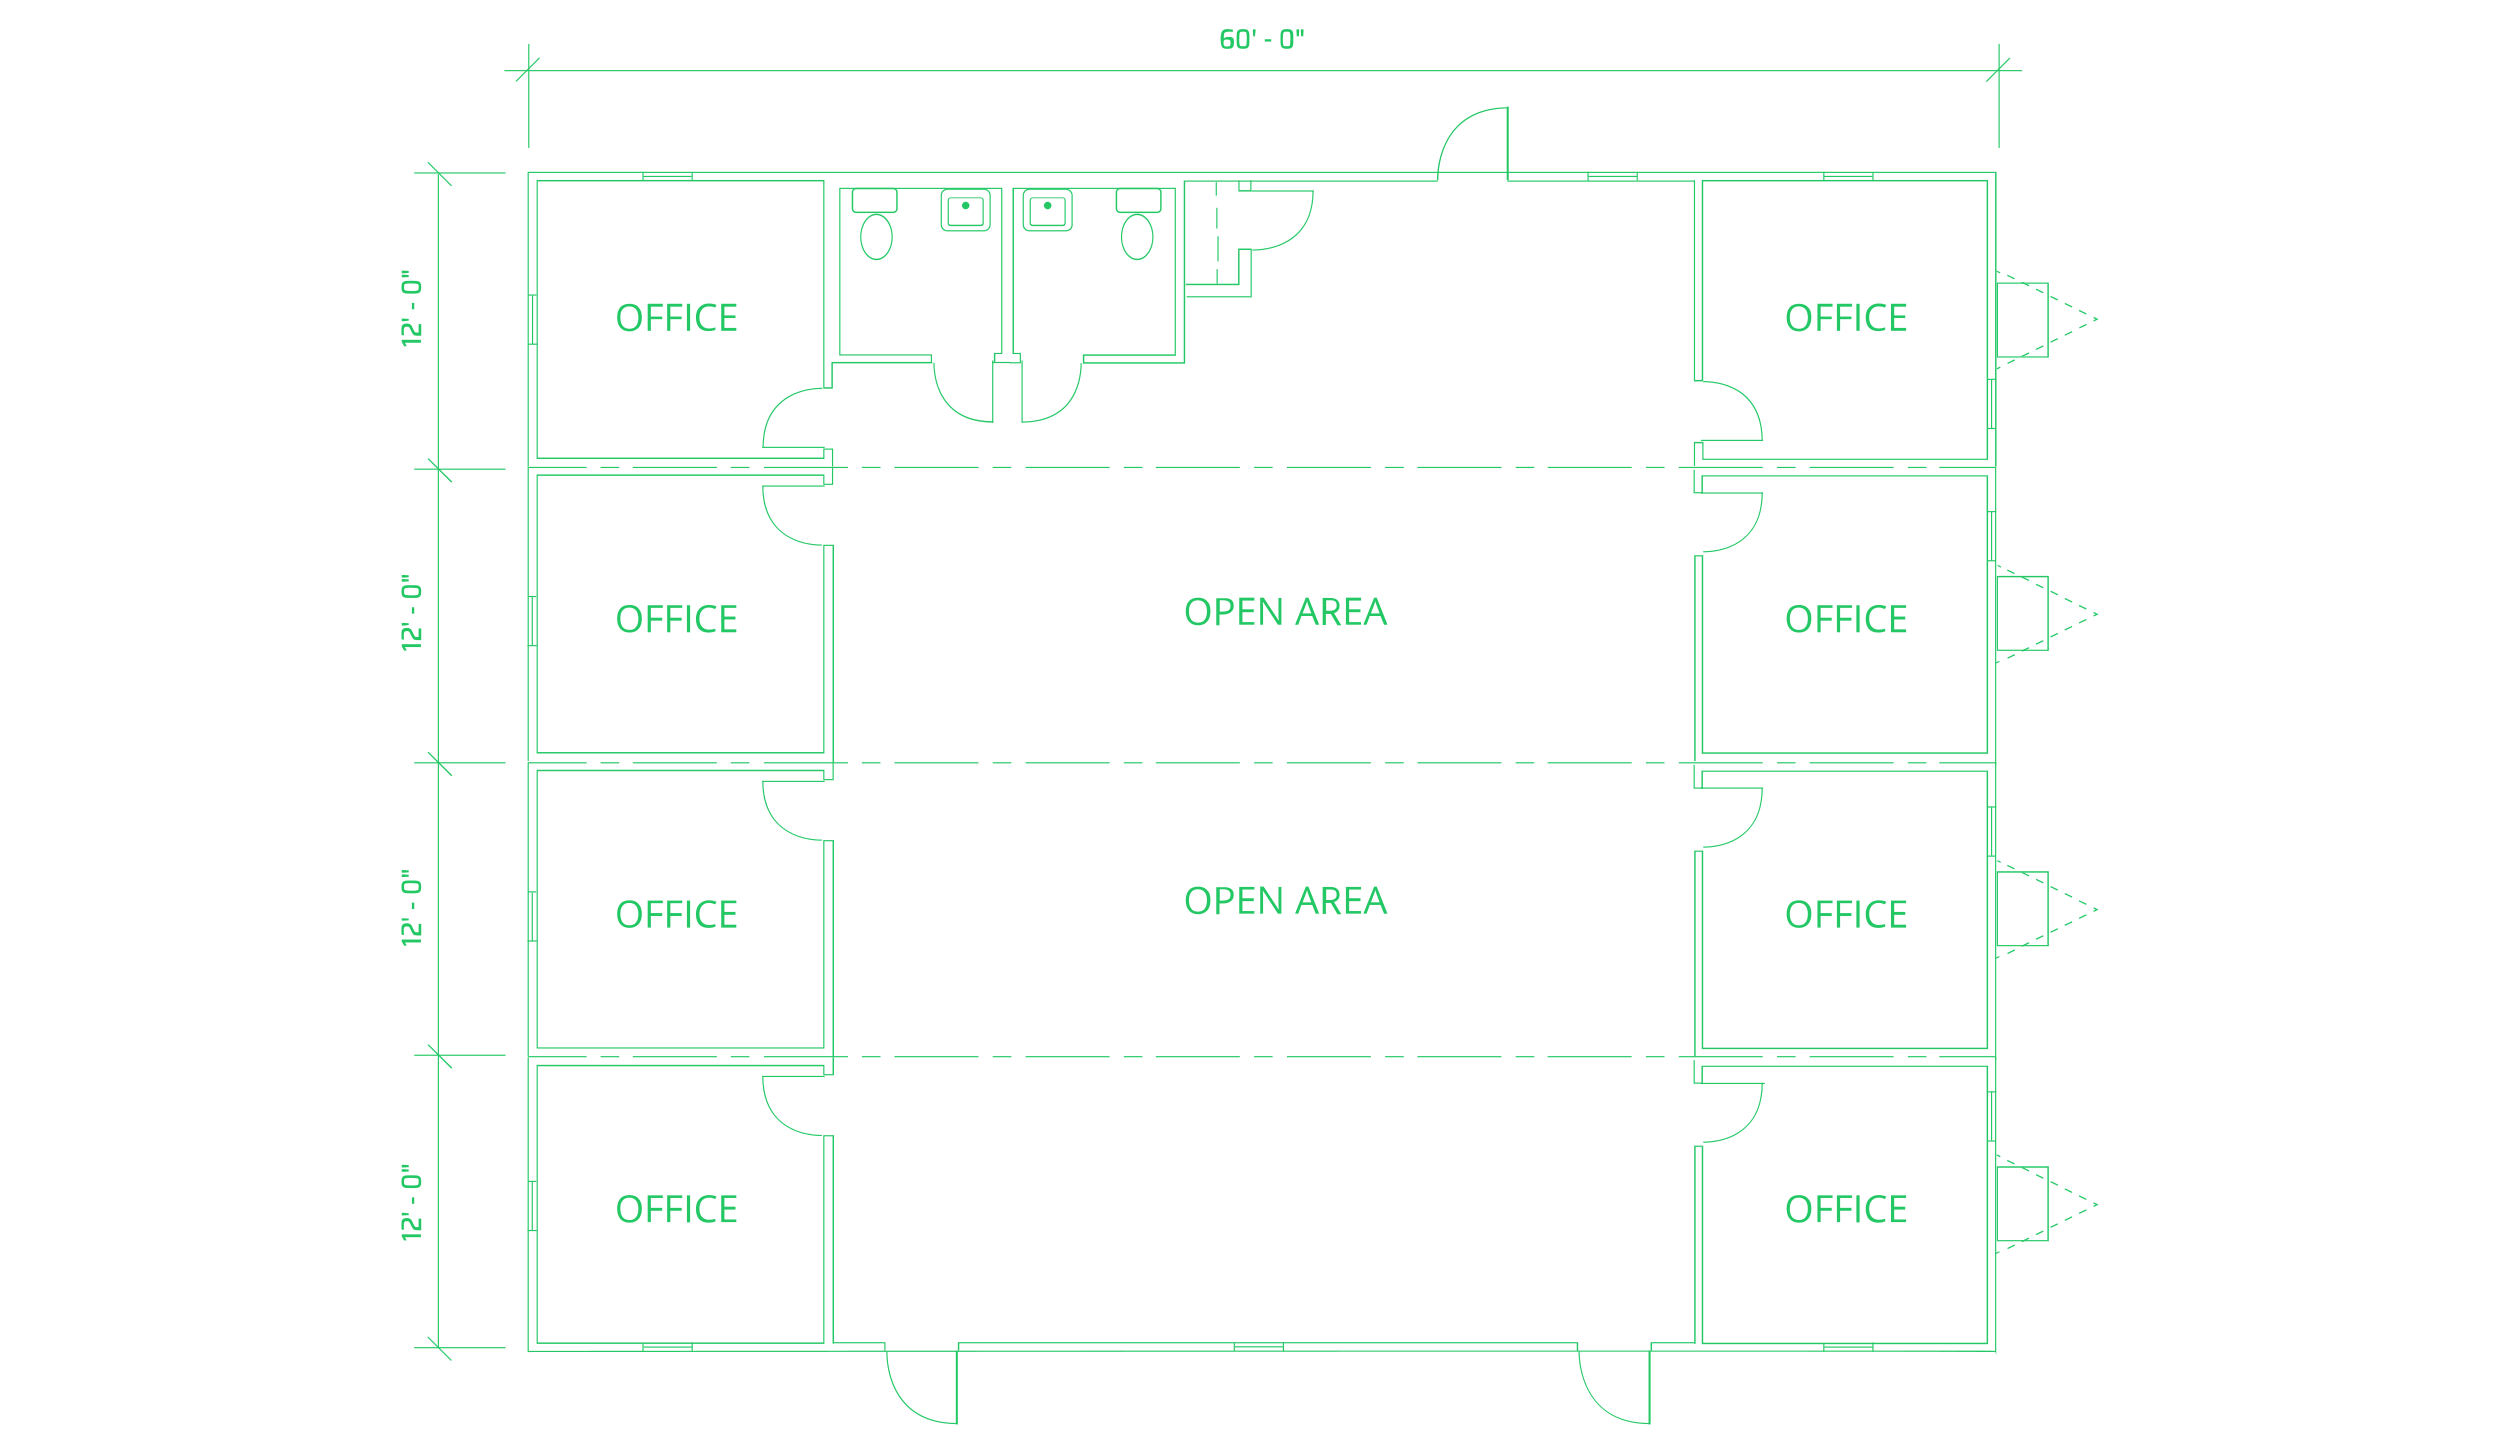 <?xml version="1.0" encoding="utf-8"?>
<!-- Generator: Adobe Illustrator 27.0.0, SVG Export Plug-In . SVG Version: 6.00 Build 0)  -->
<svg version="1.1" id="Layer_1" xmlns="http://www.w3.org/2000/svg" xmlns:xlink="http://www.w3.org/1999/xlink" x="0px" y="0px"
	 viewBox="0 0 860 500" style="enable-background:new 0 0 860 500;" xml:space="preserve">
<style type="text/css">
	.st0{fill:#23C865;}
</style>
<g>
	<polygon class="st0" points="686.8,160.5 686.3,160.5 686.3,59.5 181.9,59.5 181.9,160.5 181.5,160.5 181.5,59.1 686.8,59.1 	"/>
	<rect x="181.7" y="262.2" class="st0" width="20.1" height="0.4"/>
	<rect x="217.7" y="262.2" class="st0" width="28.9" height="0.4"/>
	<rect x="262.8" y="262.2" class="st0" width="28.9" height="0.4"/>
	<rect x="307.7" y="262.2" class="st0" width="28.9" height="0.4"/>
	<rect x="206.6" y="262.2" class="st0" width="6.4" height="0.4"/>
	<rect x="251.4" y="262.2" class="st0" width="6.4" height="0.4"/>
	<rect x="296.5" y="262.2" class="st0" width="6.4" height="0.4"/>
	<rect x="341.5" y="262.2" class="st0" width="6.4" height="0.4"/>
	<rect x="352.8" y="262.2" class="st0" width="28.9" height="0.4"/>
	<rect x="386.6" y="262.2" class="st0" width="6.4" height="0.4"/>
	<rect x="397.6" y="262.2" class="st0" width="28.9" height="0.4"/>
	<rect x="431.4" y="262.2" class="st0" width="6.4" height="0.4"/>
	<rect x="442.7" y="262.2" class="st0" width="28.9" height="0.4"/>
	<rect x="476.5" y="262.2" class="st0" width="6.4" height="0.4"/>
	<rect x="487.6" y="262.2" class="st0" width="28.9" height="0.4"/>
	<rect x="521.4" y="262.2" class="st0" width="6.4" height="0.4"/>
	<rect x="532.4" y="262.2" class="st0" width="28.9" height="0.4"/>
	<rect x="566.2" y="262.2" class="st0" width="6.4" height="0.4"/>
	<rect x="577.5" y="262.2" class="st0" width="28.9" height="0.4"/>
	<rect x="611.3" y="262.2" class="st0" width="6.4" height="0.4"/>
	<rect x="622.5" y="262.2" class="st0" width="28.9" height="0.4"/>
	<rect x="667.1" y="262.2" class="st0" width="19.2" height="0.4"/>
	<rect x="656.3" y="262.2" class="st0" width="6.4" height="0.4"/>
	<rect x="181.7" y="363.3" class="st0" width="20.1" height="0.4"/>
	<rect x="217.7" y="363.3" class="st0" width="28.9" height="0.4"/>
	<rect x="262.8" y="363.3" class="st0" width="28.9" height="0.4"/>
	<rect x="307.7" y="363.3" class="st0" width="28.9" height="0.4"/>
	<rect x="206.6" y="363.3" class="st0" width="6.4" height="0.4"/>
	<rect x="251.4" y="363.3" class="st0" width="6.4" height="0.4"/>
	<rect x="296.5" y="363.3" class="st0" width="6.4" height="0.4"/>
	<rect x="341.5" y="363.3" class="st0" width="6.4" height="0.4"/>
	<rect x="352.8" y="363.3" class="st0" width="28.9" height="0.4"/>
	<rect x="386.6" y="363.3" class="st0" width="6.4" height="0.4"/>
	<rect x="397.6" y="363.3" class="st0" width="28.9" height="0.4"/>
	<rect x="431.4" y="363.3" class="st0" width="6.4" height="0.4"/>
	<rect x="442.7" y="363.3" class="st0" width="28.9" height="0.4"/>
	<rect x="476.5" y="363.3" class="st0" width="6.4" height="0.4"/>
	<rect x="487.6" y="363.3" class="st0" width="28.9" height="0.4"/>
	<rect x="521.4" y="363.3" class="st0" width="6.4" height="0.4"/>
	<rect x="532.4" y="363.3" class="st0" width="28.9" height="0.4"/>
	<rect x="566.2" y="363.3" class="st0" width="6.4" height="0.4"/>
	<rect x="577.5" y="363.3" class="st0" width="28.9" height="0.4"/>
	<rect x="611.3" y="363.3" class="st0" width="6.4" height="0.4"/>
	<rect x="622.5" y="363.3" class="st0" width="28.9" height="0.4"/>
	<rect x="667.1" y="363.3" class="st0" width="19.2" height="0.4"/>
	<rect x="656.3" y="363.3" class="st0" width="6.4" height="0.4"/>
	<polygon class="st0" points="583.1,160.3 582.7,160.3 582.7,152 586,152 586,157.8 683.4,157.8 683.4,62.4 585.9,62.4 585.9,131.2 
		582.7,131.2 582.7,62 583.1,62 583.1,130.7 585.4,130.7 585.4,61.9 683.9,61.9 683.9,158.2 585.6,158.2 585.6,152.5 583.1,152.5 	
		"/>
	<rect x="341.3" y="124.5" class="st0" width="6.4" height="0.4"/>
	<polygon class="st0" points="286.6,160.5 286.2,160.5 286.2,154.7 283.6,154.7 283.6,157.9 184.6,157.9 184.6,61.9 283.6,61.9 
		283.6,133.2 286,133.2 286,124.5 320.7,124.5 320.7,125 286.5,125 286.5,133.7 283.2,133.7 283.2,62.4 185,62.4 185,157.4 
		283.2,157.4 283.2,154.3 286.6,154.3 	"/>
	<polygon class="st0" points="320.6,124.8 320.2,124.8 320.2,122.3 288.7,122.3 288.7,64.6 344.8,64.6 344.8,121.8 342.4,121.8 
		342.4,124.5 341.9,124.5 341.9,121.4 344.4,121.4 344.4,65 289.1,65 289.1,121.9 320.6,121.9 	"/>
	<rect x="341.3" y="124" class="st0" width="0.4" height="21.4"/>
	<path class="st0" d="M341.7,145.4c-6.6,0-11.7-1.9-15.3-5.7c-5.7-6-5.3-14.9-5.3-14.9l0.4,0c0,0.1-0.4,8.7,5.2,14.6
		c3.5,3.7,8.5,5.5,15,5.5V145.4z"/>
	<rect x="585.1" y="151.3" class="st0" width="21.4" height="0.4"/>
	<path class="st0" d="M606.4,151.7H606c0-6.5-1.9-11.5-5.5-15c-5.9-5.6-14.5-5.2-14.6-5.2l0-0.4c0.1,0,8.9-0.4,14.9,5.3
		C604.5,140,606.4,145.1,606.4,151.7"/>
	<polygon class="st0" points="430.6,102.3 408.2,102.3 408.2,101.9 430.2,101.9 430.2,86 426.4,86 426.4,98.1 407.9,98.1 
		407.9,97.6 425.9,97.6 425.9,85.5 430.6,85.5 	"/>
	<polygon class="st0" points="430.5,65.9 426,65.9 426,62.1 426.4,62.1 426.4,65.4 430.1,65.4 430.1,62.1 430.5,62.1 	"/>
	<rect x="418.2" y="62.7" class="st0" width="0.4" height="4.6"/>
	<rect x="418.4" y="71.5" class="st0" width="0.4" height="7.1"/>
	<rect x="418.8" y="81.3" class="st0" width="0.4" height="8.6"/>
	<rect x="418.5" y="92.6" class="st0" width="0.4" height="5"/>
	<path class="st0" d="M301.5,89.5c-3.1,0-5.6-3.6-5.6-8c0-4.4,2.5-8,5.6-8c3.1,0,5.6,3.6,5.6,8C307.1,85.9,304.6,89.5,301.5,89.5
		 M301.5,74c-2.9,0-5.2,3.4-5.2,7.5c0,4.1,2.3,7.5,5.2,7.5c2.9,0,5.2-3.4,5.2-7.5C306.7,77.4,304.3,74,301.5,74"/>
	<path class="st0" d="M307.3,73.3h-12.8c-0.8,0-1.5-0.7-1.5-1.5v-5.7c0-0.8,0.7-1.5,1.5-1.5h12.8c0.8,0,1.5,0.7,1.5,1.5v5.7
		C308.8,72.6,308.1,73.3,307.3,73.3 M294.5,65.1c-0.6,0-1,0.5-1,1v5.7c0,0.6,0.5,1,1,1h12.8c0.6,0,1-0.5,1-1v-5.7c0-0.6-0.5-1-1-1
		H294.5z"/>
	<path class="st0" d="M338.5,79.6h-12.6c-1.3,0-2.3-1-2.3-2.3V67.2c0-1.3,1-2.3,2.3-2.3h12.6c1.3,0,2.3,1.1,2.3,2.3v10.1
		C340.8,78.5,339.8,79.6,338.5,79.6 M325.9,65.3c-1,0-1.9,0.9-1.9,1.9v10.1c0,1,0.9,1.9,1.9,1.9h12.6c1,0,1.9-0.9,1.9-1.9V67.2
		c0-1-0.9-1.9-1.9-1.9H325.9z"/>
	<path class="st0" d="M337.4,77.8H327c-0.6,0-1-0.5-1-1v-7.9c0-0.6,0.5-1,1-1h10.4c0.6,0,1,0.5,1,1v7.9
		C338.5,77.3,338,77.8,337.4,77.8 M327,68.2c-0.3,0-0.6,0.3-0.6,0.6v7.9c0,0.3,0.3,0.6,0.6,0.6h10.4c0.3,0,0.6-0.3,0.6-0.6v-7.9
		c0-0.3-0.3-0.6-0.6-0.6H327z"/>
	<path class="st0" d="M332.2,72c-0.7,0-1.3-0.6-1.3-1.3c0-0.7,0.6-1.3,1.3-1.3c0.7,0,1.3,0.6,1.3,1.3C333.5,71.4,332.9,72,332.2,72"
		/>
	<path class="st0" d="M704.8,123h-17.9V97.2h17.9V123z M687.3,122.6h17V97.6h-17V122.6z"/>
	
		<rect x="687.3" y="92.6" transform="matrix(0.439 -0.898 0.898 0.439 301.914 670.012)" class="st0" width="0.4" height="1.3"/>
	<path class="st0" d="M717.6,108.2l-2.5-1.2l0.2-0.4l2.5,1.2L717.6,108.2z M712.7,105.8l-2.5-1.2l0.2-0.4l2.5,1.2L712.7,105.8z
		 M707.8,103.4l-2.5-1.2l0.2-0.4l2.5,1.2L707.8,103.4z M702.8,100.9l-2.5-1.2l0.2-0.4l2.5,1.2L702.8,100.9z M697.9,98.5l-2.5-1.2
		l0.2-0.4l2.5,1.2L697.9,98.5z M692.9,96.1l-2.5-1.2l0.2-0.4l2.5,1.2L692.9,96.1z"/>
	<polygon class="st0" points="720.3,110.6 720.1,110.2 720.9,109.8 720.1,109.4 720.3,109 721.9,109.8 	"/>
	<path class="st0" d="M690.7,125.2l-0.2-0.4l2.5-1.2l0.2,0.4L690.7,125.2z M695.6,122.8l-0.2-0.4l2.5-1.2l0.2,0.4L695.6,122.8z
		 M700.5,120.4l-0.2-0.4l2.5-1.2l0.2,0.4L700.5,120.4z M705.5,117.9l-0.2-0.4l2.5-1.2l0.2,0.4L705.5,117.9z M710.4,115.5l-0.2-0.4
		l2.5-1.2l0.2,0.4L710.4,115.5z M715.4,113l-0.2-0.4l2.5-1.2l0.2,0.4L715.4,113z"/>
	<polygon class="st0" points="687,127.1 686.8,126.7 688,126.1 688.2,126.5 	"/>
	<path class="st0" d="M220.8,109.2c0,1.5-0.4,2.7-1.1,3.5c-0.8,0.8-1.8,1.3-3.1,1.3c-1.4,0-2.4-0.4-3.2-1.3c-0.7-0.8-1.1-2-1.1-3.5
		c0-1.5,0.4-2.7,1.1-3.5c0.7-0.8,1.8-1.2,3.2-1.2c1.3,0,2.4,0.4,3.1,1.3C220.4,106.5,220.8,107.7,220.8,109.2 M213.4,109.2
		c0,1.3,0.3,2.2,0.8,2.9c0.5,0.6,1.3,1,2.3,1c1,0,1.8-0.3,2.3-1c0.5-0.6,0.8-1.6,0.8-2.9c0-1.2-0.3-2.2-0.8-2.8
		c-0.5-0.6-1.3-1-2.3-1c-1,0-1.8,0.3-2.3,1C213.6,107,213.4,107.9,213.4,109.2"/>
	<polygon class="st0" points="223.9,113.8 222.8,113.8 222.8,104.5 228,104.5 228,105.5 223.9,105.5 223.9,108.9 227.8,108.9 
		227.8,109.8 223.9,109.8 	"/>
	<polygon class="st0" points="230.6,113.8 229.5,113.8 229.5,104.5 234.7,104.5 234.7,105.5 230.6,105.5 230.6,108.9 234.5,108.9 
		234.5,109.8 230.6,109.8 	"/>
	<rect x="236.3" y="104.5" class="st0" width="1.1" height="9.3"/>
	<path class="st0" d="M243.9,105.4c-1,0-1.8,0.3-2.4,1c-0.6,0.7-0.9,1.6-0.9,2.8c0,1.2,0.3,2.2,0.9,2.8c0.6,0.7,1.4,1,2.4,1
		c0.6,0,1.4-0.1,2.2-0.4v0.9c-0.6,0.2-1.4,0.4-2.4,0.4c-1.4,0-2.4-0.4-3.2-1.2c-0.7-0.8-1.1-2-1.1-3.5c0-1,0.2-1.8,0.5-2.5
		c0.4-0.7,0.9-1.3,1.6-1.7c0.7-0.4,1.5-0.6,2.4-0.6c1,0,1.8,0.2,2.6,0.5l-0.5,0.9C245.3,105.5,244.6,105.4,243.9,105.4"/>
	<polygon class="st0" points="253.3,113.8 248.1,113.8 248.1,104.5 253.3,104.5 253.3,105.5 249.2,105.5 249.2,108.5 253,108.5 
		253,109.4 249.2,109.4 249.2,112.8 253.3,112.8 	"/>
	<path class="st0" d="M623.1,109.2c0,1.5-0.4,2.7-1.1,3.5c-0.8,0.8-1.8,1.3-3.1,1.3c-1.4,0-2.4-0.4-3.2-1.3c-0.7-0.8-1.1-2-1.1-3.5
		c0-1.5,0.4-2.7,1.1-3.5c0.7-0.8,1.8-1.2,3.2-1.2c1.3,0,2.4,0.4,3.1,1.3C622.8,106.5,623.1,107.7,623.1,109.2 M615.7,109.2
		c0,1.3,0.3,2.2,0.8,2.9c0.5,0.6,1.3,1,2.3,1c1,0,1.8-0.3,2.3-1c0.5-0.6,0.8-1.6,0.8-2.9c0-1.2-0.3-2.2-0.8-2.8
		c-0.5-0.6-1.3-1-2.3-1c-1,0-1.8,0.3-2.3,1C616,107,615.7,107.9,615.7,109.2"/>
	<polygon class="st0" points="626.3,113.8 625.2,113.8 625.2,104.5 630.4,104.5 630.4,105.5 626.3,105.5 626.3,108.9 630.1,108.9 
		630.1,109.8 626.3,109.8 	"/>
	<polygon class="st0" points="633,113.8 631.9,113.8 631.9,104.5 637.1,104.5 637.1,105.5 633,105.5 633,108.9 636.9,108.9 
		636.9,109.8 633,109.8 	"/>
	<rect x="638.6" y="104.5" class="st0" width="1.1" height="9.3"/>
	<path class="st0" d="M646.3,105.4c-1,0-1.8,0.3-2.4,1c-0.6,0.7-0.9,1.6-0.9,2.8c0,1.2,0.3,2.2,0.9,2.8c0.6,0.7,1.4,1,2.4,1
		c0.6,0,1.4-0.1,2.2-0.4v0.9c-0.6,0.2-1.4,0.4-2.4,0.4c-1.4,0-2.4-0.4-3.2-1.2c-0.7-0.8-1.1-2-1.1-3.5c0-1,0.2-1.8,0.5-2.5
		c0.4-0.7,0.9-1.3,1.6-1.7c0.7-0.4,1.5-0.6,2.4-0.6c1,0,1.8,0.2,2.6,0.5l-0.5,0.9C647.7,105.5,647,105.4,646.3,105.4"/>
	<polygon class="st0" points="655.7,113.8 650.5,113.8 650.5,104.5 655.7,104.5 655.7,105.5 651.6,105.5 651.6,108.5 655.4,108.5 
		655.4,109.4 651.6,109.4 651.6,112.8 655.7,112.8 	"/>
	<path class="st0" d="M220.8,314.4c0,1.5-0.4,2.7-1.1,3.5c-0.8,0.8-1.8,1.3-3.1,1.3c-1.4,0-2.4-0.4-3.2-1.3c-0.7-0.8-1.1-2-1.1-3.5
		c0-1.5,0.4-2.7,1.1-3.5c0.7-0.8,1.8-1.2,3.2-1.2c1.3,0,2.4,0.4,3.1,1.3C220.4,311.7,220.8,312.9,220.8,314.4 M213.4,314.4
		c0,1.3,0.3,2.2,0.8,2.9c0.5,0.7,1.3,1,2.3,1c1,0,1.8-0.3,2.3-1c0.5-0.6,0.8-1.6,0.8-2.9c0-1.2-0.3-2.2-0.8-2.8
		c-0.5-0.6-1.3-1-2.3-1c-1,0-1.8,0.3-2.3,1C213.6,312.2,213.4,313.2,213.4,314.4"/>
	<polygon class="st0" points="223.9,319.1 222.8,319.1 222.8,309.8 228,309.8 228,310.7 223.9,310.7 223.9,314.1 227.8,314.1 
		227.8,315.1 223.9,315.1 	"/>
	<polygon class="st0" points="230.6,319.1 229.5,319.1 229.5,309.8 234.7,309.8 234.7,310.7 230.6,310.7 230.6,314.1 234.5,314.1 
		234.5,315.1 230.6,315.1 	"/>
	<rect x="236.3" y="309.8" class="st0" width="1.1" height="9.3"/>
	<path class="st0" d="M243.9,310.6c-1,0-1.8,0.3-2.4,1c-0.6,0.7-0.9,1.6-0.9,2.8c0,1.2,0.3,2.2,0.9,2.8c0.6,0.7,1.4,1,2.4,1
		c0.6,0,1.4-0.1,2.2-0.3v0.9c-0.6,0.2-1.4,0.4-2.4,0.4c-1.4,0-2.4-0.4-3.2-1.2c-0.7-0.8-1.1-2-1.1-3.5c0-1,0.2-1.8,0.5-2.5
		c0.4-0.7,0.9-1.3,1.6-1.7c0.7-0.4,1.5-0.6,2.4-0.6c1,0,1.8,0.2,2.6,0.5l-0.5,0.9C245.3,310.8,244.6,310.6,243.9,310.6"/>
	<polygon class="st0" points="253.3,319.1 248.1,319.1 248.1,309.8 253.3,309.8 253.3,310.7 249.2,310.7 249.2,313.7 253,313.7 
		253,314.7 249.2,314.7 249.2,318.1 253.3,318.1 	"/>
	<path class="st0" d="M416.4,210.3c0,1.5-0.4,2.7-1.1,3.5c-0.8,0.9-1.8,1.3-3.1,1.3c-1.4,0-2.4-0.4-3.2-1.3c-0.7-0.8-1.1-2-1.1-3.5
		c0-1.5,0.4-2.7,1.1-3.5s1.8-1.2,3.2-1.2c1.3,0,2.4,0.4,3.1,1.3C416.1,207.6,416.4,208.8,416.4,210.3 M409,210.3
		c0,1.3,0.3,2.2,0.8,2.9c0.5,0.6,1.3,1,2.3,1c1,0,1.8-0.3,2.3-1c0.5-0.6,0.8-1.6,0.8-2.9c0-1.2-0.3-2.2-0.8-2.8
		c-0.5-0.6-1.3-1-2.3-1c-1,0-1.8,0.3-2.3,1C409.3,208.1,409,209,409,210.3"/>
	<path class="st0" d="M424.4,208.4c0,0.9-0.3,1.7-1,2.2c-0.6,0.5-1.6,0.8-2.8,0.8h-1.1v3.7h-1.1v-9.3h2.4
		C423.2,205.6,424.4,206.5,424.4,208.4 M419.6,210.4h1c1,0,1.7-0.2,2.1-0.5c0.4-0.3,0.6-0.8,0.6-1.5c0-0.6-0.2-1.1-0.6-1.4
		c-0.4-0.3-1-0.5-1.9-0.5h-1.2V210.4z"/>
	<polygon class="st0" points="431.5,214.9 426.3,214.9 426.3,205.6 431.5,205.6 431.5,206.6 427.4,206.6 427.4,209.6 431.3,209.6 
		431.3,210.6 427.4,210.6 427.4,214 431.5,214 	"/>
	<path class="st0" d="M440.8,214.9h-1.2l-5.1-7.8h-0.1c0.1,0.9,0.1,1.8,0.1,2.5v5.3h-1v-9.3h1.2l5.1,7.8h0.1c0-0.1,0-0.5-0.1-1.1
		c0-0.6,0-1.1,0-1.3v-5.3h1V214.9z"/>
	<path class="st0" d="M452.6,214.9l-1.2-3h-3.7l-1.1,3h-1.1l3.7-9.3h0.9l3.7,9.3H452.6z M451.1,211l-1.1-2.9
		c-0.1-0.4-0.3-0.8-0.4-1.3c-0.1,0.4-0.2,0.9-0.4,1.3l-1.1,2.9H451.1z"/>
	<path class="st0" d="M456.1,211.1v3.9H455v-9.3h2.5c1.1,0,2,0.2,2.5,0.7c0.5,0.4,0.8,1.1,0.8,2c0,1.2-0.6,2.1-1.9,2.5l2.5,4.2h-1.3
		l-2.3-3.9H456.1z M456.1,210.1h1.5c0.8,0,1.3-0.2,1.7-0.5c0.4-0.3,0.5-0.8,0.5-1.4c0-0.6-0.2-1.1-0.5-1.3c-0.4-0.3-0.9-0.4-1.7-0.4
		h-1.4V210.1z"/>
	<polygon class="st0" points="468.2,214.9 463,214.9 463,205.6 468.2,205.6 468.2,206.6 464.1,206.6 464.1,209.6 468,209.6 
		468,210.6 464.1,210.6 464.1,214 468.2,214 	"/>
	<path class="st0" d="M476.1,214.9l-1.2-3h-3.7l-1.1,3H469l3.7-9.3h0.9l3.7,9.3H476.1z M474.6,211l-1.1-2.9
		c-0.1-0.4-0.3-0.8-0.4-1.3c-0.1,0.4-0.2,0.9-0.4,1.3l-1.1,2.9H474.6z"/>
	<path class="st0" d="M416.4,309.7c0,1.5-0.4,2.7-1.1,3.5c-0.8,0.8-1.8,1.3-3.1,1.3c-1.4,0-2.4-0.4-3.2-1.3c-0.7-0.8-1.1-2-1.1-3.5
		c0-1.5,0.4-2.7,1.1-3.5c0.7-0.8,1.8-1.2,3.2-1.2c1.3,0,2.4,0.4,3.1,1.3C416.1,307,416.4,308.2,416.4,309.7 M409,309.7
		c0,1.3,0.3,2.2,0.8,2.9c0.5,0.7,1.3,1,2.3,1c1,0,1.8-0.3,2.3-1c0.5-0.6,0.8-1.6,0.8-2.9c0-1.2-0.3-2.2-0.8-2.8
		c-0.5-0.6-1.3-1-2.3-1c-1,0-1.8,0.3-2.3,1C409.3,307.5,409,308.4,409,309.7"/>
	<path class="st0" d="M424.4,307.8c0,0.9-0.3,1.7-1,2.2c-0.6,0.5-1.6,0.8-2.8,0.8h-1.1v3.7h-1.1v-9.3h2.4
		C423.2,305.1,424.4,306,424.4,307.8 M419.6,309.8h1c1,0,1.7-0.2,2.1-0.5c0.4-0.3,0.6-0.8,0.6-1.5c0-0.6-0.2-1.1-0.6-1.4
		c-0.4-0.3-1-0.5-1.9-0.5h-1.2V309.8z"/>
	<polygon class="st0" points="431.5,314.3 426.3,314.3 426.3,305.1 431.5,305.1 431.5,306 427.4,306 427.4,309 431.3,309 431.3,310 
		427.4,310 427.4,313.4 431.5,313.4 	"/>
	<path class="st0" d="M440.8,314.3h-1.2l-5.1-7.8h-0.1c0.1,0.9,0.1,1.8,0.1,2.5v5.3h-1v-9.3h1.2l5.1,7.8h0.1c0-0.1,0-0.5-0.1-1.1
		c0-0.6,0-1.1,0-1.3v-5.3h1V314.3z"/>
	<path class="st0" d="M452.6,314.3l-1.2-3h-3.7l-1.1,3h-1.1l3.7-9.3h0.9l3.7,9.3H452.6z M451.1,310.4l-1.1-2.9
		c-0.1-0.4-0.3-0.8-0.4-1.3c-0.1,0.4-0.2,0.9-0.4,1.3l-1.1,2.9H451.1z"/>
	<path class="st0" d="M456.1,310.5v3.9H455v-9.3h2.5c1.1,0,2,0.2,2.5,0.7c0.5,0.4,0.8,1.1,0.8,2c0,1.2-0.6,2.1-1.9,2.5l2.5,4.2h-1.3
		l-2.3-3.9H456.1z M456.1,309.6h1.5c0.8,0,1.3-0.2,1.7-0.5c0.4-0.3,0.5-0.8,0.5-1.4c0-0.6-0.2-1.1-0.5-1.3c-0.4-0.3-0.9-0.4-1.7-0.4
		h-1.4V309.6z"/>
	<polygon class="st0" points="468.2,314.3 463,314.3 463,305.1 468.2,305.1 468.2,306 464.1,306 464.1,309 468,309 468,310 
		464.1,310 464.1,313.4 468.2,313.4 	"/>
	<path class="st0" d="M476.1,314.3l-1.2-3h-3.7l-1.1,3H469l3.7-9.3h0.9l3.7,9.3H476.1z M474.6,310.4l-1.1-2.9
		c-0.1-0.4-0.3-0.8-0.4-1.3c-0.1,0.4-0.2,0.9-0.4,1.3l-1.1,2.9H474.6z"/>
	<path class="st0" d="M623.1,314.4c0,1.5-0.4,2.7-1.1,3.5c-0.8,0.8-1.8,1.3-3.1,1.3c-1.4,0-2.4-0.4-3.2-1.3c-0.7-0.8-1.1-2-1.1-3.5
		c0-1.5,0.4-2.7,1.1-3.5c0.7-0.8,1.8-1.2,3.2-1.2c1.3,0,2.4,0.4,3.1,1.3C622.8,311.7,623.1,312.9,623.1,314.4 M615.7,314.4
		c0,1.3,0.3,2.2,0.8,2.9c0.5,0.7,1.3,1,2.3,1c1,0,1.8-0.3,2.3-1c0.5-0.6,0.8-1.6,0.8-2.9c0-1.2-0.3-2.2-0.8-2.8
		c-0.5-0.6-1.3-1-2.3-1c-1,0-1.8,0.3-2.3,1C616,312.2,615.7,313.2,615.7,314.4"/>
	<polygon class="st0" points="626.3,319.1 625.2,319.1 625.2,309.8 630.4,309.8 630.4,310.7 626.3,310.7 626.3,314.1 630.1,314.1 
		630.1,315.1 626.3,315.1 	"/>
	<polygon class="st0" points="633,319.1 631.9,319.1 631.9,309.8 637.1,309.8 637.1,310.7 633,310.7 633,314.1 636.9,314.1 
		636.9,315.1 633,315.1 	"/>
	<rect x="638.6" y="309.8" class="st0" width="1.1" height="9.3"/>
	<path class="st0" d="M646.3,310.6c-1,0-1.8,0.3-2.4,1s-0.9,1.6-0.9,2.8c0,1.2,0.3,2.2,0.9,2.8c0.6,0.7,1.4,1,2.4,1
		c0.6,0,1.4-0.1,2.2-0.3v0.9c-0.6,0.2-1.4,0.4-2.4,0.4c-1.4,0-2.4-0.4-3.2-1.2c-0.7-0.8-1.1-2-1.1-3.5c0-1,0.2-1.8,0.5-2.5
		c0.4-0.7,0.9-1.3,1.6-1.7c0.7-0.4,1.5-0.6,2.4-0.6c1,0,1.8,0.2,2.6,0.5l-0.5,0.9C647.7,310.8,647,310.6,646.3,310.6"/>
	<polygon class="st0" points="655.7,319.1 650.5,319.1 650.5,309.8 655.7,309.8 655.7,310.7 651.6,310.7 651.6,313.7 655.4,313.7 
		655.4,314.7 651.6,314.7 651.6,318.1 655.7,318.1 	"/>
	<path class="st0" d="M220.8,415.8c0,1.5-0.4,2.7-1.1,3.5c-0.8,0.9-1.8,1.3-3.1,1.3c-1.4,0-2.4-0.4-3.2-1.3c-0.7-0.8-1.1-2-1.1-3.5
		c0-1.5,0.4-2.7,1.1-3.5s1.8-1.2,3.2-1.2c1.3,0,2.4,0.4,3.1,1.3C220.4,413.1,220.8,414.3,220.8,415.8 M213.4,415.8
		c0,1.3,0.3,2.2,0.8,2.9c0.5,0.6,1.3,1,2.3,1c1,0,1.8-0.3,2.3-1c0.5-0.6,0.8-1.6,0.8-2.9c0-1.2-0.3-2.2-0.8-2.8
		c-0.5-0.6-1.3-1-2.3-1c-1,0-1.8,0.3-2.3,1C213.6,413.6,213.4,414.5,213.4,415.8"/>
	<polygon class="st0" points="223.9,420.4 222.8,420.4 222.8,411.2 228,411.2 228,412.1 223.9,412.1 223.9,415.5 227.8,415.5 
		227.8,416.5 223.9,416.5 	"/>
	<polygon class="st0" points="230.6,420.4 229.5,420.4 229.5,411.2 234.7,411.2 234.7,412.1 230.6,412.1 230.6,415.5 234.5,415.5 
		234.5,416.5 230.6,416.5 	"/>
	<rect x="236.3" y="411.2" class="st0" width="1.1" height="9.3"/>
	<path class="st0" d="M243.9,412c-1,0-1.8,0.3-2.4,1c-0.6,0.7-0.9,1.6-0.9,2.8c0,1.2,0.3,2.2,0.9,2.8c0.6,0.7,1.4,1,2.4,1
		c0.6,0,1.4-0.1,2.2-0.3v0.9c-0.6,0.2-1.4,0.4-2.4,0.4c-1.4,0-2.4-0.4-3.2-1.2c-0.7-0.8-1.1-2-1.1-3.5c0-1,0.2-1.8,0.5-2.5
		c0.4-0.7,0.9-1.3,1.6-1.7c0.7-0.4,1.5-0.6,2.4-0.6c1,0,1.8,0.2,2.6,0.5l-0.5,0.9C245.3,412.1,244.6,412,243.9,412"/>
	<polygon class="st0" points="253.3,420.4 248.1,420.4 248.1,411.2 253.3,411.2 253.3,412.1 249.2,412.1 249.2,415.1 253,415.1 
		253,416.1 249.2,416.1 249.2,419.5 253.3,419.5 	"/>
	<path class="st0" d="M623.1,415.8c0,1.5-0.4,2.7-1.1,3.5c-0.8,0.9-1.8,1.3-3.1,1.3c-1.4,0-2.4-0.4-3.2-1.3c-0.7-0.8-1.1-2-1.1-3.5
		c0-1.5,0.4-2.7,1.1-3.5s1.8-1.2,3.2-1.2c1.3,0,2.4,0.4,3.1,1.3C622.8,413.1,623.1,414.3,623.1,415.8 M615.7,415.8
		c0,1.3,0.3,2.2,0.8,2.9c0.5,0.6,1.3,1,2.3,1c1,0,1.8-0.3,2.3-1c0.5-0.6,0.8-1.6,0.8-2.9c0-1.2-0.3-2.2-0.8-2.8
		c-0.5-0.6-1.3-1-2.3-1c-1,0-1.8,0.3-2.3,1C616,413.6,615.7,414.5,615.7,415.8"/>
	<polygon class="st0" points="626.3,420.4 625.2,420.4 625.2,411.2 630.4,411.2 630.4,412.1 626.3,412.1 626.3,415.5 630.1,415.5 
		630.1,416.5 626.3,416.5 	"/>
	<polygon class="st0" points="633,420.4 631.9,420.4 631.9,411.2 637.1,411.2 637.1,412.1 633,412.1 633,415.5 636.9,415.5 
		636.9,416.5 633,416.5 	"/>
	<rect x="638.6" y="411.2" class="st0" width="1.1" height="9.3"/>
	<path class="st0" d="M646.3,412c-1,0-1.8,0.3-2.4,1s-0.9,1.6-0.9,2.8c0,1.2,0.3,2.2,0.9,2.8c0.6,0.7,1.4,1,2.4,1
		c0.6,0,1.4-0.1,2.2-0.3v0.9c-0.6,0.2-1.4,0.4-2.4,0.4c-1.4,0-2.4-0.4-3.2-1.2c-0.7-0.8-1.1-2-1.1-3.5c0-1,0.2-1.8,0.5-2.5
		c0.4-0.7,0.9-1.3,1.6-1.7c0.7-0.4,1.5-0.6,2.4-0.6c1,0,1.8,0.2,2.6,0.5l-0.5,0.9C647.7,412.1,647,412,646.3,412"/>
	<polygon class="st0" points="655.7,420.4 650.5,420.4 650.5,411.2 655.7,411.2 655.7,412.1 651.6,412.1 651.6,415.1 655.4,415.1 
		655.4,416.1 651.6,416.1 651.6,419.5 655.7,419.5 	"/>
	<rect x="262.2" y="153.7" class="st0" width="21.5" height="0.4"/>
	<path class="st0" d="M262.7,154h-0.4c0-6.6,1.9-11.7,5.7-15.3c6-5.7,14.9-5.3,14.9-5.3l0,0.4c-0.1,0-8.7-0.4-14.6,5.2
		C264.5,142.6,262.7,147.6,262.7,154"/>
	<rect x="181.5" y="262.2" class="st0" width="0.4" height="101.2"/>
	<rect x="686.3" y="262.2" class="st0" width="0.4" height="102.6"/>
	<polygon class="st0" points="286.9,363.5 286.4,363.5 286.4,289.4 283.6,289.4 283.6,360.7 184.6,360.7 184.6,264.8 283.6,264.8 
		283.6,268 286.4,268 286.4,262.2 286.8,262.2 286.8,268.4 283.2,268.4 283.2,265.3 185,265.3 185,360.3 283.2,360.3 283.2,289 
		286.9,289 	"/>
	<rect x="585.1" y="270.9" class="st0" width="21.4" height="0.4"/>
	<path class="st0" d="M586.3,291.6c-0.3,0-0.4,0-0.4,0l0-0.4c0.1,0,8.7,0.4,14.6-5.2c3.7-3.5,5.5-8.5,5.5-15h0.4
		c0,6.6-1.9,11.7-5.7,15.3C595.5,291.3,588.1,291.6,586.3,291.6"/>
	<path class="st0" d="M704.8,325.5h-17.9v-25.8h17.9V325.5z M687.3,325.1h17v-24.9h-17V325.1z"/>
	
		<rect x="686.9" y="329.2" transform="matrix(0.898 -0.439 0.439 0.898 -74.837 335.36)" class="st0" width="1.3" height="0.4"/>
	<path class="st0" d="M690.7,328.2l-0.2-0.4l2.5-1.2l0.2,0.4L690.7,328.2z M695.6,325.7l-0.2-0.4l2.5-1.2l0.2,0.4L695.6,325.7z
		 M700.5,323.3l-0.2-0.4l2.5-1.2l0.2,0.4L700.5,323.3z M705.5,320.9l-0.2-0.4l2.5-1.2l0.2,0.4L705.5,320.9z M710.4,318.5l-0.2-0.4
		l2.5-1.2l0.2,0.4L710.4,318.5z M715.3,316.1l-0.2-0.4l2.5-1.2l0.2,0.4L715.3,316.1z"/>
	<polygon class="st0" points="720.3,313.7 720.1,313.3 720.9,312.9 720.1,312.5 720.3,312.1 721.9,312.9 	"/>
	<path class="st0" d="M717.6,311.3l-2.5-1.2l0.2-0.4l2.5,1.2L717.6,311.3z M712.7,308.8l-2.5-1.2l0.2-0.4l2.5,1.2L712.7,308.8z
		 M707.8,306.4l-2.5-1.2l0.2-0.4l2.5,1.2L707.8,306.4z M702.8,303.9l-2.5-1.2l0.2-0.4l2.5,1.2L702.8,303.9z M697.9,301.5l-2.5-1.2
		l0.2-0.4l2.5,1.2L697.9,301.5z M692.9,299.1l-2.5-1.2l0.2-0.4l2.5,1.2L692.9,299.1z"/>
	
		<rect x="687.3" y="295.4" transform="matrix(0.444 -0.896 0.896 0.444 117.163 780.934)" class="st0" width="0.4" height="1.3"/>
	<rect x="262.3" y="268.6" class="st0" width="21.4" height="0.4"/>
	<path class="st0" d="M282.4,289.2c-1.9,0-9.2-0.3-14.5-5.3c-3.8-3.6-5.7-8.7-5.7-15.3h0.4c0,6.5,1.9,11.5,5.5,15
		c5.9,5.6,14.5,5.2,14.6,5.2l0,0.4C282.8,289.2,282.7,289.2,282.4,289.2"/>
	<polygon class="st0" points="583.3,363.4 582.8,363.4 582.8,292.6 585.9,292.6 585.9,360.4 683.4,360.4 683.4,265.5 585.8,265.5 
		585.8,271.3 582.6,271.3 582.6,263.1 583,263.1 583,270.9 585.3,270.9 585.3,265.1 683.9,265.1 683.9,360.9 585.4,360.9 585.4,293 
		583.3,293 	"/>
	<path class="st0" d="M686.8,466.2l-0.4-1.1c-9.4-0.3-499.7,0-504.7,0h-0.2V363.7h0.4v101c5.9,0,129-0.1,252.2-0.1
		c73.3,0,131.7,0,173.5,0c23.7,0,43.4,0,57.2,0c16.2,0,20.4,0,21.5,0.1v-101h0.4V466.2z"/>
	<polygon class="st0" points="283.6,462.3 184.6,462.3 184.6,366.3 283.6,366.3 283.6,369.5 286.4,369.5 286.4,363.7 286.9,363.7 
		286.9,369.9 283.2,369.9 283.2,366.8 185,366.8 185,461.8 283.2,461.8 283.2,390.5 286.9,390.5 286.9,462.2 286.4,462.2 
		286.4,390.9 283.6,390.9 	"/>
	<rect x="585.1" y="372.5" class="st0" width="22" height="0.4"/>
	<path class="st0" d="M586.3,393.1c-0.3,0-0.4,0-0.4,0l0-0.4c0.1,0,8.7,0.4,14.6-5.2c3.7-3.5,5.5-8.5,5.5-15h0.4
		c0,6.6-1.9,11.7-5.7,15.3C595.5,392.8,588.1,393.1,586.3,393.1"/>
	<path class="st0" d="M704.8,427h-17.9v-25.8h17.9V427z M687.3,426.6h17v-24.9h-17V426.6z"/>
	
		<rect x="686.9" y="430.8" transform="matrix(0.898 -0.439 0.439 0.898 -119.415 345.671)" class="st0" width="1.3" height="0.4"/>
	<path class="st0" d="M690.7,429.7l-0.2-0.4l2.5-1.2l0.2,0.4L690.7,429.7z M695.6,427.3l-0.2-0.4l2.5-1.2l0.2,0.4L695.6,427.3z
		 M700.5,424.9l-0.2-0.4l2.5-1.2l0.2,0.4L700.5,424.9z M705.5,422.4l-0.2-0.4l2.5-1.2l0.2,0.4L705.5,422.4z M710.4,420l-0.2-0.4
		l2.5-1.2l0.2,0.4L710.4,420z M715.3,417.6l-0.2-0.4l2.5-1.2l0.2,0.4L715.3,417.6z"/>
	<polygon class="st0" points="720.3,415.2 720.1,414.8 720.9,414.4 720.1,414 720.3,413.6 721.9,414.4 	"/>
	<path class="st0" d="M717.6,412.8l-2.5-1.2l0.2-0.4l2.5,1.2L717.6,412.8z M712.7,410.4l-2.5-1.2l0.2-0.4l2.5,1.2L712.7,410.4z
		 M707.8,407.9l-2.5-1.2l0.2-0.4l2.5,1.2L707.8,407.9z M702.8,405.5l-2.5-1.2l0.2-0.4l2.5,1.2L702.8,405.5z M697.9,403l-2.5-1.2
		l0.2-0.4l2.5,1.2L697.9,403z M692.9,400.6l-2.5-1.2l0.2-0.4l2.5,1.2L692.9,400.6z"/>
	<polygon class="st0" points="688,398.1 686.8,397.5 687,397.1 688.2,397.7 	"/>
	<rect x="262.2" y="370.1" class="st0" width="21.5" height="0.4"/>
	<path class="st0" d="M282.4,390.8c-1.9,0-9.2-0.3-14.5-5.3c-3.8-3.6-5.7-8.7-5.7-15.3h0.4c0,6.5,1.9,11.5,5.5,15
		c5.9,5.6,14.5,5.2,14.6,5.2l0,0.4C282.8,390.8,282.7,390.8,282.4,390.8"/>
	<polygon class="st0" points="683.9,462.4 585.4,462.4 585.4,394.5 583.3,394.5 583.3,462.3 582.8,462.3 582.8,394.1 585.9,394.1 
		585.9,461.9 683.4,461.9 683.4,367 585.8,367 585.8,372.8 582.6,372.8 582.6,364.7 583,364.7 583,372.4 585.3,372.4 585.3,366.6 
		683.9,366.6 	"/>
	<polygon class="st0" points="304.6,464.7 304.2,464.7 304.2,462.1 286.6,462.1 286.6,461.7 304.6,461.7 	"/>
	<polygon class="st0" points="542.9,464.7 542.4,464.7 542.4,462.1 330,462.1 330,464.6 329.5,464.6 329.5,461.7 542.9,461.7 	"/>
	<polygon class="st0" points="568.3,464.7 567.8,464.7 567.8,461.7 582.9,461.7 582.9,462.1 568.3,462.1 	"/>
	<rect x="328.8" y="464.7" class="st0" width="0.7" height="25.3"/>
	<path class="st0" d="M329.3,489.9c-7.6,0-13.6-2.2-17.8-6.6c-7-7.3-6.6-18.2-6.6-18.3l0.4,0c0,0.1-0.4,10.8,6.5,18
		c4.1,4.3,10,6.5,17.5,6.5V489.9z"/>
	<rect x="567.1" y="464.7" class="st0" width="0.7" height="25.3"/>
	<path class="st0" d="M567.6,489.9c-7.6,0-13.5-2.2-17.8-6.6c-7.1-7.4-6.8-18.4-6.8-18.5l0.4,0c0,0.1-0.3,11,6.6,18.2
		c4.1,4.3,10,6.5,17.5,6.5V489.9z"/>
	<rect x="181.7" y="101.3" class="st0" width="2.9" height="0.4"/>
	<rect x="181.6" y="118.2" class="st0" width="3.2" height="0.4"/>
	<rect x="183" y="101.6" class="st0" width="0.4" height="16.8"/>
	<rect x="237.9" y="59.2" class="st0" width="0.4" height="2.9"/>
	<rect x="221" y="59.1" class="st0" width="0.4" height="3.2"/>
	<rect x="221.2" y="60.5" class="st0" width="16.8" height="0.4"/>
	<rect x="563" y="59.2" class="st0" width="0.4" height="2.9"/>
	<rect x="546.1" y="59.1" class="st0" width="0.4" height="3.2"/>
	<rect x="546.4" y="60.5" class="st0" width="16.8" height="0.4"/>
	<rect x="644.1" y="59.2" class="st0" width="0.4" height="2.9"/>
	<rect x="627.2" y="59.1" class="st0" width="0.4" height="3.2"/>
	<rect x="627.4" y="60.5" class="st0" width="16.8" height="0.4"/>
	<rect x="683.7" y="147.2" class="st0" width="2.9" height="0.4"/>
	<rect x="683.5" y="130.3" class="st0" width="3.2" height="0.4"/>
	<rect x="684.9" y="130.5" class="st0" width="0.4" height="16.8"/>
	<rect x="683.7" y="294.3" class="st0" width="2.9" height="0.4"/>
	<rect x="683.5" y="277.4" class="st0" width="3.2" height="0.4"/>
	<rect x="684.9" y="277.6" class="st0" width="0.4" height="16.8"/>
	<rect x="683.7" y="392.3" class="st0" width="2.9" height="0.4"/>
	<rect x="683.5" y="375.4" class="st0" width="3.2" height="0.4"/>
	<rect x="684.9" y="375.6" class="st0" width="0.4" height="16.8"/>
	<rect x="627.2" y="462" class="st0" width="0.4" height="2.9"/>
	<rect x="644.1" y="461.8" class="st0" width="0.4" height="3.2"/>
	<rect x="627.5" y="463.2" class="st0" width="16.8" height="0.4"/>
	<rect x="424.4" y="461.9" class="st0" width="0.4" height="2.9"/>
	<rect x="441.3" y="461.7" class="st0" width="0.4" height="3.2"/>
	<rect x="424.8" y="463.1" class="st0" width="16.8" height="0.4"/>
	<rect x="221" y="462" class="st0" width="0.4" height="2.9"/>
	<rect x="237.9" y="461.8" class="st0" width="0.4" height="3.2"/>
	<rect x="221.4" y="463.2" class="st0" width="16.8" height="0.4"/>
	<rect x="181.6" y="406.2" class="st0" width="2.9" height="0.4"/>
	<rect x="181.5" y="423.1" class="st0" width="3.2" height="0.4"/>
	<rect x="182.9" y="406.6" class="st0" width="0.4" height="16.8"/>
	<rect x="181.6" y="306.6" class="st0" width="2.9" height="0.4"/>
	<rect x="181.5" y="323.5" class="st0" width="3.2" height="0.4"/>
	<rect x="182.9" y="307" class="st0" width="0.4" height="16.8"/>
	<rect x="687.5" y="15.1" class="st0" width="0.4" height="35.8"/>
	
		<rect x="681.6" y="23.7" transform="matrix(0.707 -0.707 0.707 0.707 184.48 493.079)" class="st0" width="11.5" height="0.4"/>
	<rect x="181.7" y="15.1" class="st0" width="0.4" height="35.8"/>
	<rect x="175.8" y="23.7" transform="matrix(0.707 -0.707 0.707 0.707 36.293 135.401)" class="st0" width="11.5" height="0.4"/>
	<rect x="173.5" y="24.1" class="st0" width="522.1" height="0.4"/>
	<path class="st0" d="M421.2,16.7c-0.3-0.1-0.5-0.2-0.6-0.3c-0.2-0.1-0.3-0.4-0.4-0.6c-0.1-0.2-0.1-0.5-0.2-0.9
		c0-0.4-0.1-0.9-0.1-1.4c0-0.6,0-1,0.1-1.4c0-0.4,0.1-0.7,0.2-0.9c0.1-0.4,0.4-0.7,0.7-0.9c0.3-0.2,0.8-0.3,1.5-0.3
		c0.2,0,0.5,0,0.8,0.1c0.3,0,0.6,0.1,0.9,0.1V11c-0.3,0-0.5-0.1-0.8-0.1c-0.3,0-0.5,0-0.7,0c-0.5,0-0.9,0.1-1.1,0.2
		c-0.2,0.1-0.4,0.3-0.4,0.6c-0.1,0.3-0.1,0.8-0.1,1.5h0.1c0.2-0.3,0.7-0.5,1.5-0.5c0.5,0,0.9,0,1.1,0.1c0.3,0.1,0.5,0.3,0.6,0.5
		c0.1,0.3,0.2,0.7,0.2,1.2c0,0.6-0.1,1-0.2,1.4c-0.1,0.3-0.3,0.5-0.6,0.7c-0.3,0.1-0.8,0.2-1.4,0.2
		C421.8,16.8,421.4,16.8,421.2,16.7 M422.9,15.9c0.2,0,0.3-0.2,0.3-0.3c0.1-0.2,0.1-0.4,0.1-0.8c0-0.4,0-0.7-0.1-0.8
		c-0.1-0.2-0.2-0.3-0.3-0.3c-0.2,0-0.4-0.1-0.8-0.1c-0.4,0-0.6,0-0.8,0.1c-0.2,0.1-0.3,0.2-0.3,0.3c-0.1,0.1-0.1,0.3-0.1,0.6
		c0,0.4,0,0.7,0.1,0.9c0.1,0.2,0.2,0.3,0.4,0.4c0.2,0.1,0.4,0.1,0.8,0.1C422.5,15.9,422.8,15.9,422.9,15.9"/>
	<path class="st0" d="M426.1,16.5c-0.3-0.2-0.5-0.5-0.6-0.9c-0.1-0.4-0.1-1.2-0.1-2.2c0-1,0-1.8,0.1-2.2c0.1-0.4,0.3-0.7,0.6-0.9
		c0.3-0.2,0.8-0.3,1.5-0.3c0.7,0,1.2,0.1,1.5,0.3c0.3,0.2,0.5,0.5,0.6,0.9c0.1,0.4,0.1,1.2,0.1,2.2c0,1,0,1.8-0.1,2.2
		c-0.1,0.4-0.3,0.7-0.6,0.9c-0.3,0.2-0.8,0.3-1.5,0.3S426.4,16.7,426.1,16.5 M428.5,15.8c0.2-0.1,0.2-0.3,0.3-0.6
		c0-0.3,0.1-0.9,0.1-1.8s0-1.5-0.1-1.8c0-0.3-0.1-0.5-0.3-0.6c-0.2-0.1-0.4-0.1-0.9-0.1c-0.4,0-0.7,0-0.9,0.1
		c-0.1,0.1-0.3,0.3-0.3,0.6c0,0.3-0.1,0.9-0.1,1.8s0,1.5,0.1,1.8c0,0.3,0.1,0.5,0.3,0.6c0.2,0.1,0.4,0.1,0.9,0.1
		C428.1,15.9,428.4,15.9,428.5,15.8"/>
	<polygon class="st0" points="431.1,12.5 431,10.8 431,10.1 431.9,10.1 431.9,10.8 431.7,12.5 	"/>
	<rect x="435.1" y="13.5" class="st0" width="2.2" height="0.8"/>
	<path class="st0" d="M441.2,16.5c-0.3-0.2-0.5-0.5-0.6-0.9c-0.1-0.4-0.1-1.2-0.1-2.2c0-1,0-1.8,0.1-2.2c0.1-0.4,0.3-0.7,0.6-0.9
		c0.3-0.2,0.8-0.3,1.5-0.3c0.7,0,1.2,0.1,1.5,0.3c0.3,0.2,0.5,0.5,0.6,0.9c0.1,0.4,0.1,1.2,0.1,2.2c0,1,0,1.8-0.1,2.2
		c-0.1,0.4-0.3,0.7-0.6,0.9c-0.3,0.2-0.8,0.3-1.5,0.3C442,16.8,441.5,16.7,441.2,16.5 M443.5,15.8c0.2-0.1,0.3-0.3,0.3-0.6
		c0-0.3,0.1-0.9,0.1-1.8s0-1.5-0.1-1.8s-0.1-0.5-0.3-0.6c-0.2-0.1-0.4-0.1-0.9-0.1c-0.4,0-0.7,0-0.9,0.1c-0.1,0.1-0.2,0.3-0.3,0.6
		c0,0.3-0.1,0.9-0.1,1.8s0,1.5,0.1,1.8c0,0.3,0.1,0.5,0.3,0.6c0.2,0.1,0.4,0.1,0.9,0.1C443.1,15.9,443.4,15.9,443.5,15.8"/>
	<path class="st0" d="M446.1,12.5l-0.1-1.7v-0.7h0.9v0.7l-0.1,1.7H446.1z M447.6,12.5l-0.1-1.7v-0.7h0.9v0.7l-0.1,1.7H447.6z"/>
	<polygon class="st0" points="144.8,324.2 139.3,324.2 139.9,325.3 139,325.3 138.2,323.9 138.2,323.2 144.8,323.2 	"/>
	<path class="st0" d="M144,320.9v-3.1h0.9v4H144c-0.6,0-1,0-1.2-0.1c-0.3,0-0.5-0.1-0.6-0.3c-0.2-0.1-0.3-0.4-0.5-0.7l-0.7-1.4
		c-0.1-0.3-0.3-0.4-0.4-0.5c-0.1-0.1-0.4-0.1-0.7-0.1c-0.3,0-0.5,0-0.6,0.1c-0.1,0.1-0.2,0.2-0.3,0.4s-0.1,0.4-0.1,0.8
		c0,0.5,0,1,0.1,1.6h-0.8c-0.1-0.3-0.1-0.6-0.1-0.9c0-0.4,0-0.7,0-1c0-0.4,0-0.8,0.1-1.1c0.1-0.3,0.2-0.5,0.5-0.7
		c0.3-0.2,0.6-0.3,1.1-0.3c0.4,0,0.7,0,0.9,0.1c0.2,0.1,0.4,0.2,0.6,0.3c0.1,0.1,0.3,0.3,0.4,0.6l0.8,1.6c0.1,0.2,0.2,0.3,0.3,0.4
		c0.1,0,0.2,0.1,0.3,0.1c0.1,0,0.3,0,0.5,0H144z"/>
	<polygon class="st0" points="140.6,316.6 138.9,316.7 138.2,316.7 138.2,315.9 138.9,315.9 140.6,316 	"/>
	<rect x="141.7" y="310.5" class="st0" width="0.8" height="2.2"/>
	<path class="st0" d="M144.6,306.6c-0.2,0.3-0.5,0.5-0.9,0.6c-0.4,0.1-1.2,0.1-2.2,0.1s-1.8,0-2.2-0.1c-0.4-0.1-0.7-0.3-0.9-0.6
		c-0.2-0.3-0.3-0.8-0.3-1.5c0-0.7,0.1-1.2,0.3-1.5c0.2-0.3,0.5-0.5,0.9-0.6c0.4-0.1,1.2-0.1,2.2-0.1c1,0,1.8,0,2.2,0.1
		c0.4,0.1,0.7,0.3,0.9,0.6c0.2,0.3,0.3,0.8,0.3,1.5C144.9,305.8,144.8,306.3,144.6,306.6 M143.9,304.2c-0.1-0.2-0.3-0.3-0.6-0.3
		c-0.3,0-0.9-0.1-1.8-0.1c-0.9,0-1.5,0-1.8,0.1c-0.3,0-0.5,0.1-0.6,0.3c-0.1,0.2-0.1,0.4-0.1,0.9c0,0.4,0,0.7,0.1,0.9
		c0.1,0.1,0.3,0.2,0.6,0.3c0.3,0,0.9,0.1,1.8,0.1c0.9,0,1.5,0,1.8-0.1c0.3,0,0.5-0.1,0.6-0.3c0.1-0.2,0.1-0.4,0.1-0.9
		C144.1,304.6,144,304.3,143.9,304.2"/>
	<path class="st0" d="M140.6,300.1l-1.7,0.1h-0.7v-0.9h0.7l1.7,0.1V300.1z M140.6,301.6l-1.7,0.1h-0.7v-0.9h0.7l1.7,0.1V301.6z"/>
	<rect x="181.7" y="160.6" class="st0" width="20.1" height="0.4"/>
	<rect x="217.7" y="160.6" class="st0" width="28.9" height="0.4"/>
	<rect x="262.8" y="160.6" class="st0" width="28.9" height="0.4"/>
	<rect x="307.7" y="160.6" class="st0" width="28.9" height="0.4"/>
	<rect x="206.6" y="160.6" class="st0" width="6.4" height="0.4"/>
	<rect x="251.4" y="160.6" class="st0" width="6.4" height="0.4"/>
	<rect x="296.5" y="160.6" class="st0" width="6.4" height="0.4"/>
	<rect x="341.5" y="160.6" class="st0" width="6.4" height="0.4"/>
	<rect x="352.8" y="160.6" class="st0" width="28.9" height="0.4"/>
	<rect x="386.6" y="160.6" class="st0" width="6.4" height="0.4"/>
	<rect x="397.6" y="160.6" class="st0" width="28.9" height="0.4"/>
	<rect x="431.4" y="160.6" class="st0" width="6.4" height="0.4"/>
	<rect x="442.7" y="160.6" class="st0" width="28.9" height="0.4"/>
	<rect x="476.5" y="160.6" class="st0" width="6.4" height="0.4"/>
	<rect x="487.6" y="160.6" class="st0" width="28.9" height="0.4"/>
	<rect x="521.4" y="160.6" class="st0" width="6.4" height="0.4"/>
	<rect x="532.4" y="160.6" class="st0" width="28.9" height="0.4"/>
	<rect x="566.2" y="160.6" class="st0" width="6.4" height="0.4"/>
	<rect x="577.5" y="160.6" class="st0" width="28.9" height="0.4"/>
	<rect x="611.3" y="160.6" class="st0" width="6.4" height="0.4"/>
	<rect x="622.5" y="160.6" class="st0" width="28.9" height="0.4"/>
	<rect x="667.1" y="160.6" class="st0" width="19.2" height="0.4"/>
	<rect x="656.3" y="160.6" class="st0" width="6.4" height="0.4"/>
	<path class="st0" d="M220.8,212.8c0,1.5-0.4,2.7-1.1,3.5c-0.8,0.9-1.8,1.3-3.1,1.3c-1.4,0-2.4-0.4-3.2-1.3c-0.7-0.8-1.1-2-1.1-3.5
		c0-1.5,0.4-2.7,1.1-3.5c0.7-0.8,1.8-1.2,3.2-1.2c1.3,0,2.4,0.4,3.1,1.3C220.4,210.2,220.8,211.3,220.8,212.8 M213.4,212.8
		c0,1.3,0.3,2.2,0.8,2.9c0.5,0.6,1.3,1,2.3,1c1,0,1.8-0.3,2.3-1c0.5-0.6,0.8-1.6,0.8-2.9c0-1.2-0.3-2.2-0.8-2.8
		c-0.5-0.6-1.3-1-2.3-1c-1,0-1.8,0.3-2.3,1C213.6,210.6,213.4,211.6,213.4,212.8"/>
	<polygon class="st0" points="223.9,217.5 222.8,217.5 222.8,208.2 228,208.2 228,209.1 223.9,209.1 223.9,212.5 227.8,212.5 
		227.8,213.5 223.9,213.5 	"/>
	<polygon class="st0" points="230.6,217.5 229.5,217.5 229.5,208.2 234.7,208.2 234.7,209.1 230.6,209.1 230.6,212.5 234.5,212.5 
		234.5,213.5 230.6,213.5 	"/>
	<rect x="236.3" y="208.2" class="st0" width="1.1" height="9.3"/>
	<path class="st0" d="M243.9,209c-1,0-1.8,0.3-2.4,1c-0.6,0.7-0.9,1.6-0.9,2.8c0,1.2,0.3,2.2,0.9,2.8c0.6,0.7,1.4,1,2.4,1
		c0.6,0,1.4-0.1,2.2-0.3v0.9c-0.6,0.2-1.4,0.4-2.4,0.4c-1.4,0-2.4-0.4-3.2-1.2c-0.7-0.8-1.1-2-1.1-3.5c0-1,0.2-1.8,0.5-2.5
		c0.4-0.7,0.9-1.3,1.6-1.7c0.7-0.4,1.5-0.6,2.4-0.6c1,0,1.8,0.2,2.6,0.5l-0.5,0.9C245.3,209.2,244.6,209,243.9,209"/>
	<polygon class="st0" points="253.3,217.5 248.1,217.5 248.1,208.2 253.3,208.2 253.3,209.1 249.2,209.1 249.2,212.1 253,212.1 
		253,213.1 249.2,213.1 249.2,216.5 253.3,216.5 	"/>
	<path class="st0" d="M623.1,212.8c0,1.5-0.4,2.7-1.1,3.5c-0.8,0.9-1.8,1.3-3.1,1.3c-1.4,0-2.4-0.4-3.2-1.3c-0.7-0.8-1.1-2-1.1-3.5
		c0-1.5,0.4-2.7,1.1-3.5c0.7-0.8,1.8-1.2,3.2-1.2c1.3,0,2.4,0.4,3.1,1.3C622.8,210.2,623.1,211.3,623.1,212.8 M615.7,212.8
		c0,1.3,0.3,2.2,0.8,2.9c0.5,0.6,1.3,1,2.3,1c1,0,1.8-0.3,2.3-1c0.5-0.6,0.8-1.6,0.8-2.9c0-1.2-0.3-2.2-0.8-2.8
		c-0.5-0.6-1.3-1-2.3-1c-1,0-1.8,0.3-2.3,1C616,210.6,615.7,211.6,615.7,212.8"/>
	<polygon class="st0" points="626.3,217.5 625.2,217.5 625.2,208.2 630.4,208.2 630.4,209.1 626.3,209.1 626.3,212.5 630.1,212.5 
		630.1,213.5 626.3,213.5 	"/>
	<polygon class="st0" points="633,217.5 631.9,217.5 631.9,208.2 637.1,208.2 637.1,209.1 633,209.1 633,212.5 636.9,212.5 
		636.9,213.5 633,213.5 	"/>
	<rect x="638.6" y="208.2" class="st0" width="1.1" height="9.3"/>
	<path class="st0" d="M646.3,209c-1,0-1.8,0.3-2.4,1s-0.9,1.6-0.9,2.8c0,1.2,0.3,2.2,0.9,2.8c0.6,0.7,1.4,1,2.4,1
		c0.6,0,1.4-0.1,2.2-0.3v0.9c-0.6,0.2-1.4,0.4-2.4,0.4c-1.4,0-2.4-0.4-3.2-1.2c-0.7-0.8-1.1-2-1.1-3.5c0-1,0.2-1.8,0.5-2.5
		c0.4-0.7,0.9-1.3,1.6-1.7c0.7-0.4,1.5-0.6,2.4-0.6c1,0,1.8,0.2,2.6,0.5l-0.5,0.9C647.7,209.2,647,209,646.3,209"/>
	<polygon class="st0" points="655.7,217.5 650.5,217.5 650.5,208.2 655.7,208.2 655.7,209.1 651.6,209.1 651.6,212.1 655.4,212.1 
		655.4,213.1 651.6,213.1 651.6,216.5 655.7,216.5 	"/>
	<rect x="181.5" y="160.6" class="st0" width="0.4" height="101.2"/>
	<rect x="686.3" y="160.6" class="st0" width="0.4" height="102.6"/>
	<polygon class="st0" points="286.9,262.2 286.4,262.2 286.4,187.8 283.6,187.8 283.6,259.2 184.6,259.2 184.6,163.2 283.6,163.2 
		283.6,166.4 286.2,166.4 286.2,160.6 286.6,160.6 286.6,166.8 283.2,166.8 283.2,163.7 185,163.7 185,258.7 283.2,258.7 
		283.2,187.4 286.9,187.4 	"/>
	<rect x="585.1" y="169.4" class="st0" width="21.4" height="0.4"/>
	<path class="st0" d="M586.3,190c-0.3,0-0.4,0-0.4,0l0-0.4c0.1,0,8.7,0.4,14.6-5.2c3.7-3.5,5.5-8.5,5.5-15h0.4
		c0,6.6-1.9,11.7-5.7,15.3C595.5,189.7,588.1,190,586.3,190"/>
	<path class="st0" d="M704.8,223.9h-17.9v-25.8h17.9V223.9z M687.3,223.5h17v-24.9h-17V223.5z"/>
	
		<rect x="686.9" y="227.6" transform="matrix(0.898 -0.439 0.439 0.898 -30.231 325.043)" class="st0" width="1.3" height="0.4"/>
	<path class="st0" d="M690.7,226.6l-0.2-0.4l2.5-1.2l0.2,0.4L690.7,226.6z M695.6,224.2l-0.2-0.4l2.5-1.2l0.2,0.4L695.6,224.2z
		 M700.5,221.8l-0.2-0.4l2.5-1.2l0.2,0.4L700.5,221.8z M705.5,219.3l-0.2-0.4l2.5-1.2l0.2,0.4L705.5,219.3z M710.4,216.9l-0.2-0.4
		l2.5-1.2l0.2,0.4L710.4,216.9z M715.3,214.5l-0.2-0.4l2.5-1.2l0.2,0.4L715.3,214.5z"/>
	<polygon class="st0" points="720.3,212.1 720.1,211.7 720.9,211.3 720.1,210.9 720.3,210.5 721.9,211.3 	"/>
	<path class="st0" d="M717.6,209.7l-2.5-1.2l0.2-0.4l2.5,1.2L717.6,209.7z M712.7,207.3l-2.5-1.2l0.2-0.4l2.5,1.2L712.7,207.3z
		 M707.8,204.8l-2.5-1.2l0.2-0.4l2.5,1.2L707.8,204.8z M702.8,202.4l-2.5-1.2l0.2-0.4l2.5,1.2L702.8,202.4z M697.9,199.9l-2.5-1.2
		l0.2-0.4l2.5,1.2L697.9,199.9z M692.9,197.5l-2.5-1.2l0.2-0.4l2.5,1.2L692.9,197.5z"/>
	
		<rect x="687.3" y="193.9" transform="matrix(0.444 -0.896 0.896 0.444 208.204 724.412)" class="st0" width="0.4" height="1.3"/>
	<rect x="262.3" y="167" class="st0" width="21.4" height="0.4"/>
	<path class="st0" d="M282.4,187.7c-1.9,0-9.2-0.3-14.5-5.3c-3.8-3.6-5.7-8.7-5.7-15.3h0.4c0,6.5,1.9,11.5,5.5,15
		c5.9,5.6,14.5,5.2,14.6,5.2l0,0.4C282.8,187.6,282.7,187.7,282.4,187.7"/>
	<polygon class="st0" points="583.3,261.8 582.8,261.8 582.8,191 585.9,191 585.9,258.8 683.4,258.8 683.4,163.9 585.8,163.9 
		585.8,169.7 582.6,169.7 582.6,161.6 583,161.6 583,169.3 585.3,169.3 585.3,163.5 683.9,163.5 683.9,259.3 585.4,259.3 
		585.4,191.4 583.3,191.4 	"/>
	<rect x="683.7" y="192.7" class="st0" width="2.9" height="0.4"/>
	<rect x="683.5" y="175.8" class="st0" width="3.2" height="0.4"/>
	<rect x="684.9" y="176.1" class="st0" width="0.4" height="16.8"/>
	<rect x="181.6" y="205" class="st0" width="2.9" height="0.4"/>
	<rect x="181.5" y="221.9" class="st0" width="3.2" height="0.4"/>
	<rect x="182.9" y="205.4" class="st0" width="0.4" height="16.8"/>
	<polygon class="st0" points="144.8,222.6 139.3,222.6 139.9,223.8 139,223.8 138.2,222.3 138.2,221.6 144.8,221.6 	"/>
	<path class="st0" d="M144,219.3v-3.1h0.9v4H144c-0.6,0-1,0-1.2-0.1c-0.3,0-0.5-0.1-0.6-0.3c-0.2-0.1-0.3-0.4-0.5-0.7l-0.7-1.4
		c-0.1-0.3-0.3-0.4-0.4-0.5c-0.1-0.1-0.4-0.1-0.7-0.1c-0.3,0-0.5,0-0.6,0.1c-0.1,0.1-0.2,0.2-0.3,0.4c0,0.2-0.1,0.4-0.1,0.8
		c0,0.5,0,1,0.1,1.6h-0.8c-0.1-0.3-0.1-0.6-0.1-0.9c0-0.4,0-0.7,0-1c0-0.4,0-0.8,0.1-1.1c0.1-0.3,0.2-0.5,0.5-0.7
		c0.3-0.2,0.6-0.3,1.1-0.3c0.4,0,0.7,0,0.9,0.1c0.2,0.1,0.4,0.2,0.6,0.3c0.1,0.1,0.3,0.3,0.4,0.6l0.8,1.6c0.1,0.2,0.2,0.3,0.3,0.4
		c0.1,0,0.2,0.1,0.3,0.1c0.1,0,0.3,0,0.5,0H144z"/>
	<polygon class="st0" points="140.6,215 138.9,215.2 138.2,215.2 138.2,214.3 138.9,214.3 140.6,214.4 	"/>
	<rect x="141.7" y="208.9" class="st0" width="0.8" height="2.2"/>
	<path class="st0" d="M144.6,205c-0.2,0.3-0.5,0.5-0.9,0.6c-0.4,0.1-1.2,0.1-2.2,0.1s-1.8,0-2.2-0.1c-0.4-0.1-0.7-0.3-0.9-0.6
		c-0.2-0.3-0.3-0.8-0.3-1.5c0-0.7,0.1-1.2,0.3-1.5c0.2-0.3,0.5-0.5,0.9-0.6c0.4-0.1,1.2-0.1,2.2-0.1c1,0,1.8,0,2.2,0.1
		c0.4,0.1,0.7,0.3,0.9,0.6c0.2,0.3,0.3,0.8,0.3,1.5C144.9,204.2,144.8,204.7,144.6,205 M143.9,202.6c-0.1-0.2-0.3-0.3-0.6-0.3
		c-0.3,0-0.9-0.1-1.8-0.1c-0.9,0-1.5,0-1.8,0.1c-0.3,0-0.5,0.1-0.6,0.3c-0.1,0.2-0.1,0.4-0.1,0.9c0,0.4,0,0.7,0.1,0.9
		c0.1,0.1,0.3,0.2,0.6,0.3c0.3,0,0.9,0.1,1.8,0.1c0.9,0,1.5,0,1.8-0.1c0.3,0,0.5-0.1,0.6-0.3c0.1-0.2,0.1-0.4,0.1-0.9
		C144.1,203,144,202.8,143.9,202.6"/>
	<path class="st0" d="M140.6,198.6l-1.7,0.1h-0.7v-0.9h0.7l1.7,0.1V198.6z M140.6,200l-1.7,0.1h-0.7v-0.9h0.7l1.7,0.1V200z"/>
	<polygon class="st0" points="144.8,117.9 139.3,117.9 139.9,119.1 139,119.1 138.2,117.6 138.2,116.9 144.8,116.9 	"/>
	<path class="st0" d="M144,114.6v-3.1h0.9v4H144c-0.6,0-1,0-1.2-0.1c-0.3,0-0.5-0.1-0.6-0.3c-0.2-0.1-0.3-0.4-0.5-0.7l-0.7-1.4
		c-0.1-0.3-0.3-0.4-0.4-0.5c-0.1-0.1-0.4-0.1-0.7-0.1c-0.3,0-0.5,0-0.6,0.1c-0.1,0.1-0.2,0.2-0.3,0.4c0,0.2-0.1,0.4-0.1,0.8
		c0,0.5,0,1,0.1,1.6h-0.8c-0.1-0.3-0.1-0.6-0.1-0.9c0-0.4,0-0.7,0-1c0-0.4,0-0.8,0.1-1.1c0.1-0.3,0.2-0.5,0.5-0.7
		c0.3-0.2,0.6-0.3,1.1-0.3c0.4,0,0.7,0,0.9,0.1c0.2,0.1,0.4,0.2,0.6,0.3c0.1,0.1,0.3,0.3,0.4,0.6l0.8,1.6c0.1,0.2,0.2,0.3,0.3,0.4
		c0.1,0,0.2,0.1,0.3,0.1c0.1,0,0.3,0,0.5,0H144z"/>
	<polygon class="st0" points="140.6,110.3 138.9,110.5 138.2,110.5 138.2,109.6 138.9,109.6 140.6,109.7 	"/>
	<rect x="141.7" y="104.2" class="st0" width="0.8" height="2.2"/>
	<path class="st0" d="M144.6,100.3c-0.2,0.3-0.5,0.5-0.9,0.6c-0.4,0.1-1.2,0.1-2.2,0.1s-1.8,0-2.2-0.1c-0.4-0.1-0.7-0.3-0.9-0.6
		c-0.2-0.3-0.3-0.8-0.3-1.5c0-0.7,0.1-1.2,0.3-1.5c0.2-0.3,0.5-0.5,0.9-0.6c0.4-0.1,1.2-0.1,2.2-0.1c1,0,1.8,0,2.2,0.1
		c0.4,0.1,0.7,0.3,0.9,0.6c0.2,0.3,0.3,0.8,0.3,1.5C144.9,99.5,144.8,100,144.6,100.3 M143.9,97.9c-0.1-0.2-0.3-0.3-0.6-0.3
		c-0.3,0-0.9-0.1-1.8-0.1c-0.9,0-1.5,0-1.8,0.1c-0.3,0-0.5,0.1-0.6,0.3c-0.1,0.2-0.1,0.4-0.1,0.9c0,0.4,0,0.7,0.1,0.9
		c0.1,0.1,0.3,0.2,0.6,0.3c0.3,0,0.9,0.1,1.8,0.1c0.9,0,1.5,0,1.8-0.1c0.3,0,0.5-0.1,0.6-0.3c0.1-0.2,0.1-0.4,0.1-0.9
		C144.1,98.3,144,98,143.9,97.9"/>
	<path class="st0" d="M140.6,93.9l-1.7,0.1h-0.7v-0.9h0.7l1.7,0.1V93.9z M140.6,95.3l-1.7,0.1h-0.7v-0.9h0.7l1.7,0.1V95.3z"/>
	<polygon class="st0" points="144.8,425.6 139.3,425.6 139.9,426.7 139,426.7 138.2,425.3 138.2,424.6 144.8,424.6 	"/>
	<path class="st0" d="M144,422.3v-3.1h0.9v4H144c-0.6,0-1,0-1.2-0.1c-0.3,0-0.5-0.1-0.6-0.3c-0.2-0.1-0.3-0.4-0.5-0.7l-0.7-1.4
		c-0.1-0.3-0.3-0.4-0.4-0.5c-0.1-0.1-0.4-0.1-0.7-0.1c-0.3,0-0.5,0-0.6,0.1c-0.1,0.1-0.2,0.2-0.3,0.4c0,0.2-0.1,0.4-0.1,0.8
		c0,0.5,0,1,0.1,1.6h-0.8c-0.1-0.3-0.1-0.6-0.1-0.9c0-0.4,0-0.7,0-1c0-0.4,0-0.8,0.1-1.1c0.1-0.3,0.2-0.5,0.5-0.7s0.6-0.3,1.1-0.3
		c0.4,0,0.7,0,0.9,0.1c0.2,0.1,0.4,0.2,0.6,0.3c0.1,0.1,0.3,0.3,0.4,0.6l0.8,1.6c0.1,0.2,0.2,0.3,0.3,0.4c0.1,0,0.2,0.1,0.3,0.1
		c0.1,0,0.3,0,0.5,0H144z"/>
	<polygon class="st0" points="140.6,418 138.9,418.1 138.2,418.1 138.2,417.2 138.9,417.2 140.6,417.4 	"/>
	<rect x="141.7" y="411.9" class="st0" width="0.8" height="2.2"/>
	<path class="st0" d="M144.6,408c-0.2,0.3-0.5,0.5-0.9,0.6c-0.4,0.1-1.2,0.1-2.2,0.1s-1.8,0-2.2-0.1c-0.4-0.1-0.7-0.3-0.9-0.6
		c-0.2-0.3-0.3-0.8-0.3-1.5c0-0.7,0.1-1.2,0.3-1.5c0.2-0.3,0.5-0.5,0.9-0.6c0.4-0.1,1.2-0.1,2.2-0.1c1,0,1.8,0,2.2,0.1
		c0.4,0.1,0.7,0.3,0.9,0.6c0.2,0.3,0.3,0.8,0.3,1.5C144.9,407.1,144.8,407.7,144.6,408 M143.9,405.6c-0.1-0.2-0.3-0.3-0.6-0.3
		c-0.3,0-0.9-0.1-1.8-0.1c-0.9,0-1.5,0-1.8,0.1c-0.3,0-0.5,0.1-0.6,0.3c-0.1,0.2-0.1,0.4-0.1,0.9c0,0.4,0,0.7,0.1,0.9
		c0.1,0.1,0.3,0.2,0.6,0.3c0.3,0,0.9,0.1,1.8,0.1c0.9,0,1.5,0,1.8-0.1c0.3,0,0.5-0.1,0.6-0.3c0.1-0.2,0.1-0.4,0.1-0.9
		C144.1,406,144,405.7,143.9,405.6"/>
	<path class="st0" d="M140.6,401.5l-1.7,0.1h-0.7v-0.9h0.7l1.7,0.1V401.5z M140.6,403l-1.7,0.1h-0.7v-0.9h0.7l1.7,0.1V403z"/>
	<rect x="142.5" y="463.4" class="st0" width="31.4" height="0.4"/>
	
		<rect x="151.1" y="458.2" transform="matrix(0.707 -0.707 0.707 0.707 -283.781 242.904)" class="st0" width="0.4" height="11.5"/>
	<rect x="142.5" y="362.8" class="st0" width="31.4" height="0.4"/>
	<polygon class="st0" points="155.2,367.6 147.1,359.5 147.4,359.2 155.6,367.3 	"/>
	<rect x="142.5" y="262.2" class="st0" width="31.4" height="0.4"/>
	<polygon class="st0" points="155.2,267 147.1,258.9 147.4,258.6 155.6,266.7 	"/>
	<rect x="142.5" y="161.2" class="st0" width="31.4" height="0.4"/>
	<polygon class="st0" points="155.2,166 147.1,157.9 147.4,157.6 155.6,165.7 	"/>
	<rect x="142.5" y="59.3" class="st0" width="31.4" height="0.4"/>
	
		<rect x="151.1" y="54.1" transform="matrix(0.707 -0.707 0.707 0.707 1.984 124.536)" class="st0" width="0.4" height="11.5"/>
	<rect x="518.5" y="62.1" class="st0" width="64.4" height="0.4"/>
	<polygon class="st0" points="407.7,125.1 372.5,125.1 372.5,121.9 404.1,121.9 404.1,65 348.8,65 348.8,121.4 351.2,121.4 
		351.2,125 347.4,125 347.4,124.6 350.8,124.6 350.8,121.8 348.3,121.8 348.3,64.6 404.5,64.6 404.5,122.4 373,122.4 373,124.6 
		407.2,124.6 407.2,62.1 494.6,62.1 494.6,62.5 407.7,62.5 	"/>
	<rect x="351.4" y="124" class="st0" width="0.4" height="21.4"/>
	<path class="st0" d="M351.5,145.4V145c6.5,0,11.5-1.9,15-5.5c5.6-5.9,5.2-14.5,5.2-14.6l0.4,0c0,0.1,0.4,8.9-5.3,14.9
		C363.2,143.5,358.1,145.4,351.5,145.4"/>
	<path class="st0" d="M391.2,89.5c-3.1,0-5.6-3.6-5.6-8c0-4.4,2.5-8,5.6-8c3.1,0,5.6,3.6,5.6,8C396.8,85.9,394.3,89.5,391.2,89.5
		 M391.2,74c-2.9,0-5.2,3.4-5.2,7.5c0,4.1,2.3,7.5,5.2,7.5c2.9,0,5.2-3.4,5.2-7.5C396.4,77.4,394,74,391.2,74"/>
	<path class="st0" d="M398.1,73.3h-12.8c-0.8,0-1.5-0.7-1.5-1.5v-5.7c0-0.8,0.7-1.5,1.5-1.5h12.8c0.8,0,1.5,0.7,1.5,1.5v5.7
		C399.6,72.6,398.9,73.3,398.1,73.3 M385.3,65.1c-0.6,0-1,0.5-1,1v5.7c0,0.6,0.5,1,1,1h12.8c0.6,0,1-0.5,1-1v-5.7c0-0.6-0.5-1-1-1
		H385.3z"/>
	<path class="st0" d="M366.7,79.6h-12.6c-1.3,0-2.3-1-2.3-2.3V67.2c0-1.3,1-2.3,2.3-2.3h12.6c1.3,0,2.3,1.1,2.3,2.3v10.1
		C369.1,78.5,368,79.6,366.7,79.6 M354.1,65.3c-1,0-1.9,0.9-1.9,1.9v10.1c0,1,0.9,1.9,1.9,1.9h12.6c1,0,1.9-0.9,1.9-1.9V67.2
		c0-1-0.9-1.9-1.9-1.9H354.1z"/>
	<path class="st0" d="M365.6,77.8h-10.4c-0.6,0-1-0.5-1-1v-7.9c0-0.6,0.5-1,1-1h10.4c0.6,0,1,0.5,1,1v7.9
		C366.6,77.3,366.2,77.8,365.6,77.8 M355.2,68.2c-0.3,0-0.6,0.3-0.6,0.6v7.9c0,0.3,0.3,0.6,0.6,0.6h10.4c0.3,0,0.6-0.3,0.6-0.6v-7.9
		c0-0.3-0.3-0.6-0.6-0.6H355.2z"/>
	<path class="st0" d="M360.4,72c0.7,0,1.3-0.6,1.3-1.3c0-0.7-0.6-1.3-1.3-1.3c-0.7,0-1.3,0.6-1.3,1.3C359.1,71.4,359.7,72,360.4,72"
		/>
	<rect x="430.5" y="65.5" class="st0" width="21.4" height="0.4"/>
	<path class="st0" d="M431.2,86.2c-0.3,0-0.4,0-0.4,0l0-0.4c0.1,0,9.2,0.4,15.2-5.4c3.7-3.5,5.5-8.4,5.5-14.8h0.4
		c0,6.5-1.9,11.5-5.6,15.1C440.9,85.9,433.1,86.2,431.2,86.2"/>
	<rect x="150.6" y="59.9" class="st0" width="0.4" height="403.5"/>
	<rect x="518.3" y="36.7" class="st0" width="0.7" height="25.3"/>
	<path class="st0" d="M494.3,62c0-0.1-0.3-11.2,6.8-18.5c4.2-4.4,10.2-6.6,17.8-6.6v0.4c-7.4,0-13.3,2.2-17.5,6.5
		c-7,7.2-6.6,18.1-6.6,18.2L494.3,62z"/>
</g>
</svg>
